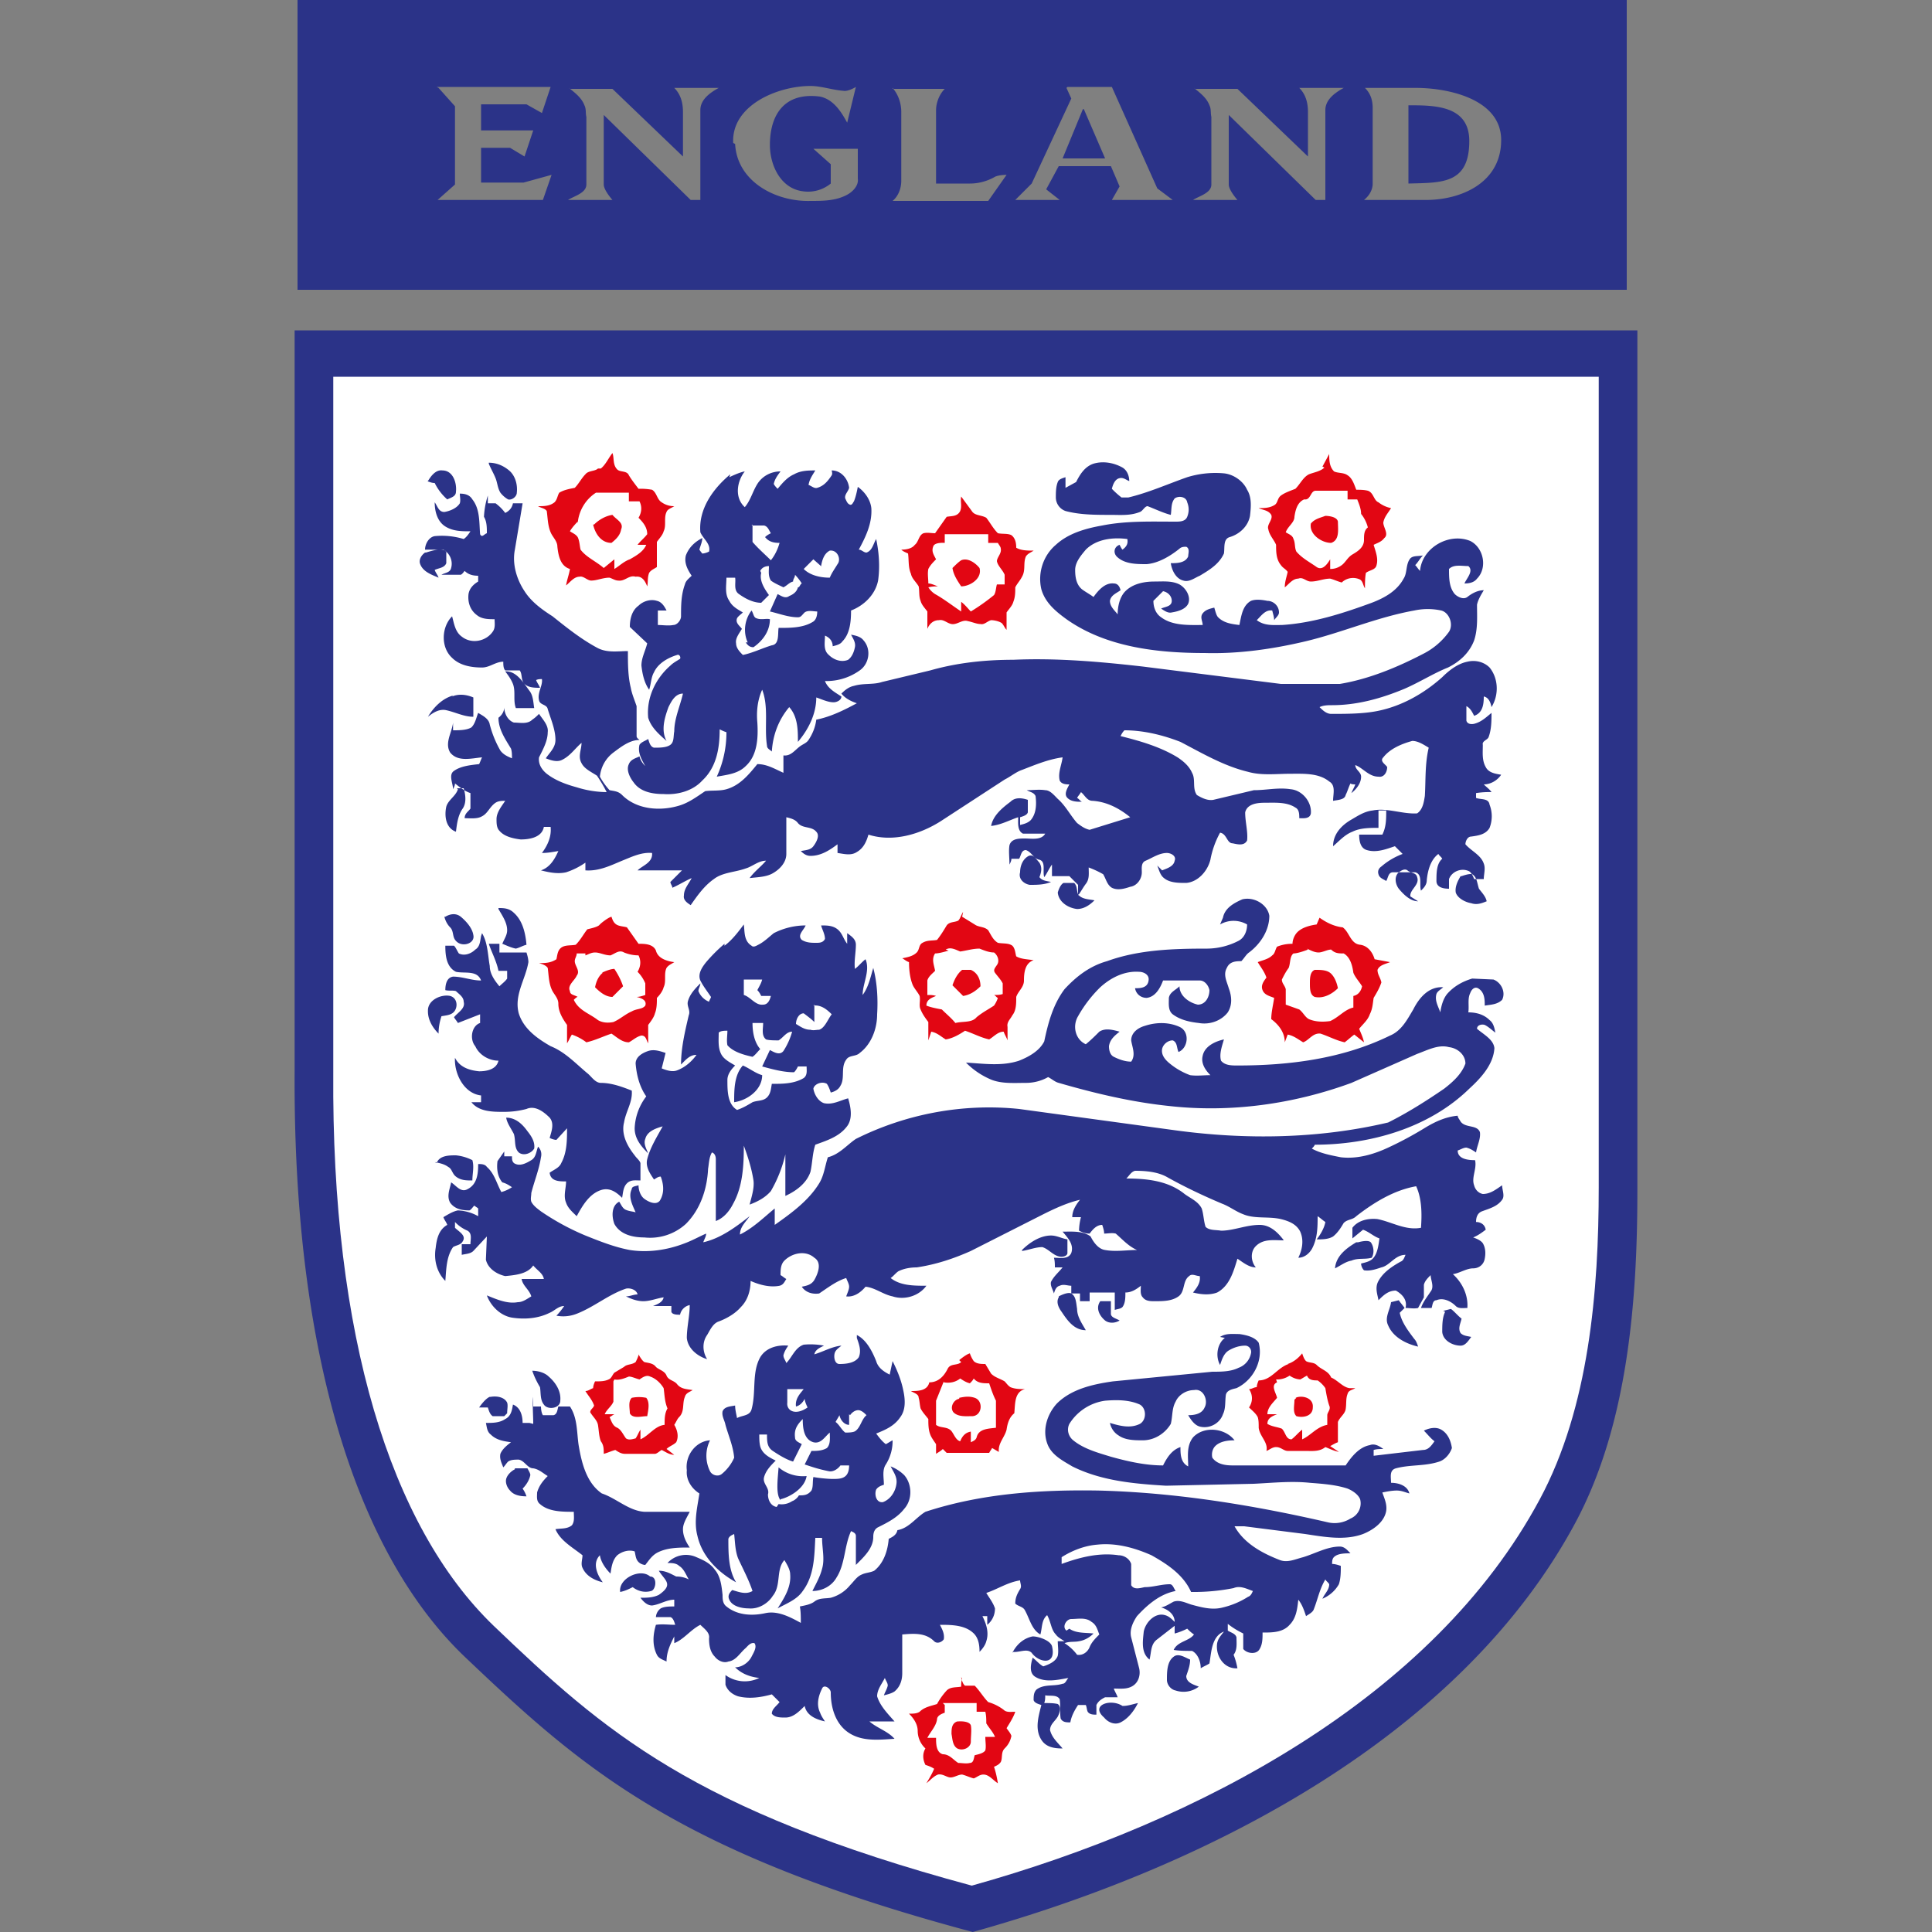 <?xml version="1.0" encoding="UTF-8"?> <svg xmlns="http://www.w3.org/2000/svg" xmlns:v="https://vecta.io/nano" viewBox="0 0 20 20" fill-rule="evenodd"><rect x="0" y="0" width="20" height="20" fill="#808080" stroke="none"/><path d="M11.22 1.13l.22.51H11l.21-.51h0zm3.36-.04c.27 0 .63 0 .63.37 0 .45-.29.43-.63.44v-.81h0zm-.45-.18c.06.06.08.13.08.21v.78c0 .07-.04.13-.09.17h.64c.37 0 .78-.18.78-.62 0-.43-.56-.54-.88-.54h-.53zm-3.09 0l.05.11-.41.88-.17.17h.46l-.14-.11.13-.24h.54l.09.21-.08.14h.63l-.16-.12L11.51.9h-.46zm-1.8 0c.06.07.09.16.09.25v.71c0 .08-.03.16-.09.21h.99l.19-.27s-.08 0-.12.02a.52.52 0 0 1-.27.07h-.34v-.76c0-.07.03-.16.09-.22h-.54zm-1.63.58c.02.39.42.6.78.59.13 0 .27 0 .39-.07.05-.03.11-.09.1-.16v-.31h-.46l.18.16v.2a.37.37 0 0 1-.29.08c-.23-.03-.34-.27-.34-.48 0-.3.14-.55.52-.5.14.03.22.16.28.27L8.86.9s-.08.05-.13.04C8.61.93 8.5.89 8.39.89c-.34 0-.82.2-.8.59h0zM5.89.91c.06.05.13.1.16.18.02.04.01.08.02.12v.7c0 .09-.13.12-.19.16h.46s-.09-.1-.09-.16v-.72l.9.88h.1v-.93c0-.11.1-.18.19-.23h-.46c.07.07.09.16.09.25v.46l-.73-.7H5.9zm6.47 0c.06.05.13.1.16.18.02.04.01.08.02.12v.7c0 .09-.13.12-.19.16h.46s-.09-.1-.09-.16v-.72l.9.88h.1v-.93c0-.11.1-.18.19-.23h-.46c.07.07.09.16.09.25v.46l-.73-.7h-.44zm-7.82 0l.17.19v.81l-.18.16h1.09l.09-.26-.29.08h-.44v-.36h.3l.15.09.09-.27h-.54v-.27h.47l.16.09L5.7.9H4.52zM3.08 0v3h13.76V0H3.08zm-.03 3.42v7.65c-.02 2.88.62 4.99 1.76 6.08C6.02 18.3 7 19.18 10.07 20c2.51-.7 5.07-2.06 6.24-4.24.54-1.01.64-2.29.64-3.43V3.42H3.05z" fill="#2b3388"></path><path d="M3.45,3.9v7.2c-.02,2.72.59,4.7,1.66,5.73,1.14,1.09,2.06,1.91,4.95,2.69,2.36-.66,4.78-1.95,5.88-4,.51-.95.61-2.16.61-3.23V3.9H3.45Z" fill="#fff"></path><path d="M8.87 13.82c.1.05.16.17.2.27.02.07.08.11.14.14l.03-.14c.05.1.09.2.11.3.02.09.03.2-.03.28-.06.09-.15.13-.25.17.03.04.06.08.1.11.02-.01.05-.03.07-.04a.45.45 0 0 1-.07.25c-.04.06-.02.14-.02.21-.03.01-.06.02-.08.05-.02.05 0 .14.07.13.08-.03.13-.11.14-.19.01-.07-.03-.12-.06-.18a.42.42 0 0 1 .14.09c.08.09.09.25 0 .35-.07.09-.17.14-.27.19-.04.02-.05.06-.05.1 0 .12-.1.21-.18.29v-.3c0-.03-.03-.04-.05-.05-.07.15-.06.34-.15.48-.05.09-.15.14-.25.14.04-.08.08-.15.1-.23.03-.1 0-.21 0-.32h-.07c-.01.19-.01.39-.13.55-.06.09-.17.13-.26.18.07-.11.14-.22.13-.35 0-.05-.03-.1-.06-.15-.09.1-.03.26-.12.37-.05.08-.15.14-.25.13-.07 0-.17-.02-.2-.09-.02-.04 0-.07.03-.1.07.02.14.05.21.01-.04-.12-.1-.23-.15-.34-.03-.08-.03-.16-.04-.25-.02.01-.05.02-.06.05 0 .15 0 .32.08.45-.18-.1-.35-.26-.4-.48-.04-.15 0-.3.02-.44-.08-.05-.14-.14-.13-.24-.02-.15.09-.3.24-.31a.36.36 0 0 0 0 .32c.02.04.08.06.12.03.05-.04.1-.1.13-.17-.01-.12-.06-.23-.09-.34-.01-.05-.04-.09-.03-.14.02-.05.08-.05.13-.06 0 .04.01.08.02.13.05-.03.13-.02.15-.09.05-.18 0-.38.09-.54.06-.1.18-.13.29-.12-.02.03-.04.06-.05.1 0 .03.02.05.03.08.06-.06.09-.16.18-.19a.74.74 0 0 1 .21.01c-.04.02-.09.04-.1.09.1-.03.18-.08.28-.09-.02.02-.06.04-.07.08s0 .11.05.11c.07 0 .16-.01.2-.07.03-.07 0-.14-.02-.2h0zm-.08.82v.11c-.05 0-.09-.05-.1-.1-.01.02-.03.05-.04.07.04.03.06.08.1.11.03 0 .09 0 .11-.02.05-.04.06-.12.11-.16-.02-.02-.04-.04-.07-.05-.04-.01-.08.02-.1.05h0zm-.43-.07s-.03-.06-.03-.09c-.02.04-.05.07-.09.08-.01-.08.04-.13.08-.18h-.17v.14c-.01.08.08.14.21.05h0zm-.3 1c.06.01.11-.01.14-.03.03-.01.06-.04.07-.06.05 0 .09 0 .13-.05.02-.04.01-.09.02-.14.05.01.15.02.2.02.08 0 .17 0 .17-.14H8.7c-.02.03-.07.07-.12.06-.1-.02-.16-.04-.25-.07l.07-.14c.05 0 .11 0 .16-.03.04-.04.03-.11.03-.16-.05.04-.09.12-.17.1-.1-.03-.11-.15-.11-.24-.06.06-.09.11-.08.19 0 .04.04.05.07.07l-.09.18c-.07-.02-.15-.07-.21-.11s-.06-.1-.06-.17h-.08c0 .05 0 .11.02.15.03.06.09.09.15.12-.05.05-.1.1-.12.17s.06.11.04.18c0 .06.03.12.09.13h0zm.02-.04c-.05-.06-.03-.21-.02-.34a.39.39 0 0 0 .29.09c-.02.13-.18.22-.27.24h0zm4.55-1.69c.06-.04.13-.03.2-.03.07.01.16.03.2.09.05.19-.06.39-.23.47-.04.01-.1.02-.11.07-.01.07 0 .14-.03.2-.03.09-.13.15-.23.13-.06-.01-.1-.07-.13-.12.06 0 .14-.01.17-.08.04-.07-.01-.2-.11-.18-.08 0-.16.05-.19.12-.04.07-.03.15-.05.23-.06.1-.17.17-.29.17-.08 0-.18 0-.25-.05-.05-.03-.08-.08-.09-.13.1.03.21.06.31.01.07-.04.07-.16 0-.2-.11-.05-.24-.05-.36-.04a.52.52 0 0 0-.37.24c-.03.06-.01.13.04.17.11.09.26.13.39.17.18.05.36.09.54.09.04-.08.09-.16.18-.19 0 .07 0 .16.08.2 0-.1-.02-.21.05-.3.11-.12.33-.1.43.03-.07 0-.15.01-.2.06-.03.03-.04.08-.03.12.05.07.14.08.21.08h1.17c.06-.09.14-.19.25-.21.05-.02.1.01.14.04-.03 0-.07 0-.1.01v.06l.51-.06c.06 0 .09-.05.12-.09-.04-.03-.07-.07-.11-.11.06-.03.13-.04.18-.01.07.04.1.12.11.19-.02.06-.07.12-.13.14-.15.05-.3.03-.45.07-.07.02-.05.09-.05.15.08 0 .17.03.19.11-.04-.01-.08-.03-.13-.03s-.1.01-.15.02c.02.06.05.12.04.19-.02.12-.14.2-.24.24-.19.07-.4.03-.6 0l-.63-.08h-.1c.1.18.29.28.47.35.08.03.16-.01.24-.03.13-.04.25-.11.38-.11.05 0 .08.04.11.07-.05 0-.12 0-.16.03-.03.02-.03.05-.03.08.03 0 .06.01.09.02 0 .06 0 .13-.02.19-.04.07-.1.12-.17.15.02-.05.07-.09.07-.15-.01-.02-.03-.03-.04-.05-.06.1-.08.21-.12.31-.01.03-.05.05-.08.07-.02-.06-.04-.12-.08-.17-.01.09-.02.19-.09.26-.07.08-.18.08-.28.08 0 .06 0 .12-.03.17-.03.06-.13.05-.17 0v-.16c-.06-.03-.11-.06-.16-.1v.07c.03.02.08.03.09.07 0 .06.01.13-.03.18.02.05.03.09.04.14-.14.01-.23-.13-.21-.26.01-.05.04-.08.07-.12-.13.05-.13.22-.15.33-.03.02-.06.03-.09.05 0-.07-.03-.15-.09-.18-.06 0-.13 0-.19-.01.04-.09.16-.09.21-.16-.03-.02-.05-.04-.07-.06-.04.02-.09.04-.13.05v-.08l-.18.14c-.07.05-.06.13-.08.21-.09-.07-.07-.19-.06-.29.02-.1.12-.2.22-.17.04.01.07.04.1.07 0-.08-.07-.13-.14-.15.05-.01.09-.04.13-.06.06-.02.12.01.18.03.11.03.22.06.33.03a.85.85 0 0 0 .26-.11c.03-.01.04-.04.05-.06-.06-.02-.13-.06-.2-.03a2.12 2.12 0 0 1-.44.04c-.08-.18-.25-.29-.41-.38-.18-.08-.37-.13-.56-.11-.13.01-.26.06-.37.13v.07c.19-.07.39-.12.59-.09.05 0 .11.03.13.09v.22c.03.05.09.03.14.02.09 0 .17-.03.26-.03.03 0 .04.04.06.07-.16.03-.29.14-.4.26-.04.06-.08.14-.06.22l.08.31c.02.07 0 .15-.06.19s-.13.03-.2.03c.01.03.03.06.04.09h-.13c-.04.02-.07.04-.09.08v.1c-.03 0-.07 0-.09-.03-.01-.02-.01-.05-.02-.07h-.08c-.04.06-.07.12-.08.18-.04 0-.08 0-.1-.04-.01-.06 0-.13-.01-.2-.03-.05-.1-.03-.15-.04 0 .03 0 .05-.01.08.05 0 .1 0 .14.01.04.03.02.09 0 .13-.03.05-.08.08-.08.14.02.08.08.13.13.19-.08 0-.17-.01-.22-.09-.07-.11-.03-.24 0-.36-.03-.01-.07-.02-.08-.05 0-.04 0-.08.03-.11.08-.06.18-.03.27-.06.03 0 .04-.04.06-.06-.11.02-.24.05-.34-.01-.07-.04-.05-.13-.03-.2.04.03.07.07.11.09.06-.02.13-.05.15-.11.01-.05 0-.1 0-.15h.07c-.03-.02-.07-.04-.09-.07-.05-.05-.05-.13-.09-.2-.06.05-.05.13-.07.2-.09-.05-.11-.16-.16-.25-.02-.04-.07-.04-.1-.07 0-.06.02-.1.05-.15.02-.03 0-.06 0-.09-.13.02-.23.09-.35.13.03.05.07.1.09.16 0 .07-.03.13-.08.17v-.09h-.05c.04.08.07.17.04.26-.01.04-.04.08-.07.11 0-.07-.01-.15-.07-.2-.09-.08-.23-.08-.34-.08.02.04.05.09.04.15-.02.03-.07.05-.1.02-.09-.09-.21-.08-.33-.07v.4c0 .07-.02.14-.08.19-.03.02-.07.03-.11.04.01-.03.03-.06.04-.1 0-.03-.02-.05-.03-.08-.03.06-.08.12-.08.19.03.1.11.18.18.26H9c.08.07.19.1.26.18-.16.01-.33.03-.47-.06s-.19-.26-.19-.42c0-.04-.07-.09-.09-.04-.04.08-.06.17-.02.25.01.03.03.06.05.09-.09-.02-.19-.06-.21-.16-.06.06-.12.12-.2.12-.05 0-.11 0-.14-.04 0-.05.05-.08.08-.12l-.08-.08c-.11.03-.23.05-.35.02-.06-.02-.11-.06-.13-.12v-.1a.34.34 0 0 0 .35.03c-.09-.01-.18-.04-.25-.11.07 0 .14-.05.17-.11.02-.04.06-.1.03-.14-.04-.01-.07.03-.09.05-.06.05-.1.13-.18.14-.05.02-.11-.01-.14-.05-.05-.05-.06-.12-.06-.19.01-.06-.05-.1-.09-.14-.1.05-.17.15-.27.19v-.07c-.04.08-.08.16-.08.26-.04-.02-.08-.03-.1-.07-.05-.1-.04-.21-.01-.31.07-.01.13 0 .2 0-.01-.03-.02-.07-.05-.08h-.15a.12.12 0 0 1 .05-.09c.04-.02.09-.02.14-.02v-.07c-.08 0-.15.05-.23.06-.05 0-.09-.04-.12-.08.06 0 .13 0 .19-.03.16-.11.06-.15 0-.25.07 0 .12.03.18.06.05 0 .09.01.13.03-.03-.05-.05-.11-.1-.14-.03-.03-.08-.03-.12-.03a.26.26 0 0 1 .3-.06c.07.03.14.06.19.13.06.07.07.17.08.26 0 .04 0 .09.04.12.11.09.26.1.4.07.13-.03.26.04.37.1 0-.06 0-.12-.01-.17.05-.01.11-.02.15-.05.05-.04.11-.03.17-.04a.39.39 0 0 0 .2-.13c.04-.04.07-.09.12-.11.04-.02.09-.02.13-.04.1-.08.14-.21.15-.33.04-.02.08-.04.09-.09.12-.02.19-.13.29-.19.58-.19 1.19-.23 1.79-.22.8.02 1.6.15 2.38.33a.31.31 0 0 0 .23-.04.17.17 0 0 0 .1-.2c-.02-.05-.08-.09-.13-.11-.12-.04-.26-.05-.39-.06-.19-.02-.38 0-.58.01l-.91.02c-.33-.02-.67-.05-.97-.2-.1-.06-.22-.12-.26-.24-.05-.14 0-.3.1-.41.15-.15.37-.2.58-.23l1.03-.1c.09 0 .19 0 .27-.04a.2.2 0 0 0 .13-.15c.01-.04-.02-.08-.06-.08-.06 0-.12.02-.17.05s-.07.09-.09.15c-.05-.09-.03-.22.05-.28h0zm-2.15 3.27c.04-.08.11-.15.21-.17.06 0 .18.04.2.1.05.21-.14.17-.21.07-.05-.05-.13 0-.2-.01h0zm1.14.55c.06 0 .11-.02.16-.03-.04.08-.1.16-.18.2-.06.03-.13 0-.17-.05-.15-.13.07-.2.19-.12h0zm.53-.51c.05-.04.12.01.17.03 0 .06-.02.11-.04.17 0 .07.08.09.13.11a.26.26 0 0 1-.24.04c-.05-.01-.09-.06-.09-.11 0-.08 0-.19.07-.24h0zm-1.08-.29c.07.05.17.04.25.05-.04.04-.09.07-.15.08-.05.01-.1 0-.15.02a.49.49 0 0 1 .13.12c.06.01.11-.03.13-.08s.06-.09.1-.13c-.02-.05-.03-.1-.08-.13-.06-.05-.14-.03-.21-.03-.05 0-.1.08-.05.12h0zm-5.55-2.12c0-.1-.01-.19 0-.28v.1h.08s0 .06.02.09h.11c.04-.01.04-.06.05-.09h.12c.08.12.07.27.09.4.03.18.08.39.24.5.15.05.28.18.44.19h.47c-.03.06-.07.12-.07.18 0 .07.03.13.07.19-.11 0-.23 0-.33.05-.06.03-.09.08-.13.13-.02 0-.05-.01-.07-.03-.03-.03-.03-.07-.04-.11-.06-.02-.13 0-.18.04-.05.05-.06.12-.07.19-.05-.05-.1-.12-.11-.19-.08.08-.03.2.03.28-.08-.02-.17-.06-.21-.15-.02-.04 0-.09 0-.13-.1-.08-.23-.15-.28-.27.06-.01.12 0 .17-.04.03-.04.02-.09.02-.14-.12 0-.26 0-.35-.08-.04-.03-.03-.08-.03-.12.02-.07.06-.12.11-.17-.05-.03-.09-.07-.15-.08-.06 0-.09-.08-.15-.09-.04 0-.08 0-.11.02-.02.02-.03.04-.05.06-.02-.05-.04-.09-.03-.14.02-.05.07-.09.11-.12-.07-.01-.15-.02-.21-.08-.04-.03-.04-.08-.05-.12.07 0 .14 0 .2-.04.06-.03.07-.09.08-.15.08.03.1.12.1.19h.07zm-.01-.55c.06 0 .13.02.17.06.07.06.13.15.12.25 0 .08-.13.1-.17.04-.04-.05-.03-.12-.04-.18-.03-.05-.06-.11-.08-.17h0zm-.43.27c.06-.01.14 0 .17.06.01.03 0 .07 0 .11l-.03.03H5.1c-.03-.02-.04-.06-.05-.09h-.09s.06-.09.11-.11h0zm.25.74h.13c.01.02.03.05.03.07-.01.05-.04.1-.08.14a.3.3 0 0 1 .04.08c-.06 0-.13-.01-.17-.06-.03-.03-.05-.08-.04-.12s.05-.08.09-.1h0zm1.09 1.28c-.02-.14.21-.25.31-.16.08 0 .06.14.01.15-.07.02-.14 0-.19-.04-.04.02-.08.04-.13.05h0zM4.99 9.66c.06.1.06.23.08.34 0 .08.05.15.1.21.03-.03.06-.05.08-.08v-.08h-.09c-.02-.1-.07-.19-.1-.28h.11v.09h.28c.01.03.02.07.02.1-.03.18-.15.34-.1.53.05.16.19.26.33.34.15.06.26.18.38.28.04.03.08.1.14.1.11 0 .22.04.32.08.01.12-.06.21-.08.33-.03.12.03.24.11.34.02.03.05.05.06.08v.18c-.05 0-.1-.01-.14.03s-.04.1-.05.15c-.06-.06-.13-.11-.22-.08-.12.04-.19.16-.25.27-.04-.04-.09-.08-.11-.14-.03-.07 0-.15 0-.22-.07 0-.16 0-.17-.09.04-.03.1-.05.12-.1.06-.11.06-.24.06-.36l-.11.12c-.02 0-.05-.01-.07-.02.02-.07.05-.15 0-.21-.06-.06-.15-.13-.24-.09a.91.91 0 0 1-.23.03c-.12 0-.26 0-.34-.1h.1v-.07c-.18-.02-.28-.23-.27-.39.05.1.15.13.25.14.08 0 .18-.02.2-.11-.1 0-.2-.06-.24-.15-.06-.07-.04-.21.05-.24v-.09l-.23.09c-.01-.02-.03-.04-.04-.06.04-.05.12-.09.1-.16 0-.05-.05-.08-.08-.11-.03-.01-.07 0-.11-.01 0-.05.01-.13.08-.14.1 0 .19.04.29.04-.04-.11-.17-.07-.26-.09-.1-.05-.11-.17-.11-.27h.09c.02.02.03.05.05.08.06.03.13 0 .17-.04.05-.03.05-.09.06-.14h0zm-.47 2.38c.03-.08.13-.08.2-.08a.48.48 0 0 1 .17.05c.02.07 0 .14 0 .21-.06 0-.12 0-.17-.04-.04-.03-.04-.08-.08-.1-.04-.03-.09-.04-.14-.05h0zm.72-.47c.1 0 .17.07.22.14.04.05.08.11.07.18-.03.05-.11.08-.16.04-.05-.05-.03-.12-.05-.19-.03-.06-.07-.11-.08-.17h0zm-.81-1.11c0-.11.14-.17.23-.15.07.02.08.1.05.15s-.09.05-.14.06c-.02.06-.03.12-.03.18-.06-.06-.11-.14-.11-.23h0zm.18-.97c.05-.03.11-.04.16 0 .06.05.12.12.13.19.02.09-.12.13-.18.06-.04-.04-.02-.1-.06-.14-.03-.03-.05-.07-.06-.11h0zm.55-.09c.05 0 .11 0 .16.05.09.08.12.21.13.33-.04.01-.07.03-.11.04-.05-.01-.09-.03-.14-.05.02-.05.05-.09.05-.14 0-.08-.05-.15-.09-.22h0zm2.34.39c.08-.06.14-.14.2-.22.01.08 0 .17.08.22.02.02.05 0 .07-.01.06-.03.11-.08.16-.12a.73.73 0 0 1 .33-.08c-.02.05-.09.1-.04.15.05.03.1.03.15.03.03 0 .07 0 .09-.04 0-.05-.03-.1-.04-.14.06 0 .12 0 .17.04s.06.1.1.15v-.11c.04.03.09.06.09.12 0 .08-.02.17-.01.25.04-.03.07-.07.11-.1.05.12-.03.25-.03.37.06-.08.08-.18.11-.28.04.15.05.32.04.48 0 .15-.06.31-.18.4-.04.04-.11.02-.14.07-.06.08-.01.19-.06.27-.02.04-.06.06-.1.07-.01-.03-.02-.06-.04-.09-.05-.03-.13 0-.14.05.01.06.05.13.11.15.09.02.17-.03.25-.05.03.1.05.22-.02.3-.08.1-.21.14-.32.18-.03.09-.03.19-.05.28-.04.12-.15.2-.26.25v-.43a1.37 1.37 0 0 1-.15.38c-.06.07-.14.11-.22.14.02-.08.05-.17.04-.25-.02-.13-.06-.25-.1-.36 0 .2-.01.42-.11.6-.04.08-.1.15-.18.18V12c0-.03-.01-.06-.04-.07-.03.05-.03.11-.04.17-.01.21-.08.42-.23.57a.55.55 0 0 1-.43.14c-.12 0-.25-.03-.31-.14-.03-.08-.03-.19.05-.23.02.03.03.06.06.08.04.02.08.02.11.03-.03-.07-.08-.16-.04-.24 0-.03.04-.03.07-.04 0 .05.02.11.06.14s.12.07.16.02c.05-.08.04-.17.01-.25-.03 0-.05.02-.07.03-.04-.06-.09-.13-.07-.21.03-.12.1-.23.16-.34-.07.02-.16.05-.18.13-.02.05.01.1.03.15-.07-.07-.14-.15-.14-.26a.58.58 0 0 1 .12-.33c-.07-.1-.1-.22-.11-.34 0-.07.07-.11.13-.13s.12 0 .18.02l-.04.16c.05.02.11.04.16.02.08-.03.15-.09.2-.16-.07 0-.11.05-.16.1 0-.17.04-.34.08-.51.02-.05-.02-.09-.01-.14.02-.08.08-.14.13-.19 0 .03-.02.05-.02.08.02.05.06.09.11.11 0-.01.02-.04.02-.05-.04-.06-.08-.11-.11-.17-.03-.07.02-.14.06-.19.06-.07.12-.13.19-.19h0zm.93.61v.18c-.03-.03-.07-.06-.11-.09-.05 0-.08.06-.08.11.05.03.09.06.15.06.03.01.06 0 .09 0 .06-.02.09-.11.13-.16-.05-.05-.11-.1-.19-.09h0zm-.73-.27v.17c.07.02.12.11.2.1.05 0 .07-.05.08-.09h-.1c-.01-.02-.02-.04-.04-.06.02-.04.04-.07.05-.11H7.7h0zm-.1 1.28c0-.13 0-.28.09-.38.07.03.13.08.2.1 0 .15-.15.26-.29.28h0zm.19-.82c0 .1.02.2.08.27-.03.03-.05.06-.08.08-.09-.02-.2-.05-.26-.12-.01-.05 0-.1 0-.15-.03 0-.07 0-.09.02 0 .08-.01.16.03.23.03.05.09.08.14.11-.04.04-.08.09-.08.15 0 .11 0 .25.1.31.06-.02.11-.05.16-.08.05-.02.11-.01.15-.05s.04-.09.05-.14c.11 0 .23 0 .33-.06.04-.03.03-.08.03-.12h-.09c-.01.02-.02.04-.04.06-.11 0-.22-.03-.33-.06l.08-.17c.04.02.1.06.14.01a.72.72 0 0 0 .09-.2c-.06 0-.09.06-.14.09-.04 0-.1 0-.13-.01-.05-.04-.03-.11-.03-.17h-.1 0zm4.87-1.09c.02-.1.11-.15.2-.19.12-.03.26.05.28.17 0 .15-.09.29-.21.38-.03.02-.05.06-.08.09-.05 0-.12 0-.15.07-.04.07 0 .14.02.21.03.08.04.17-.01.25-.07.09-.19.13-.3.11-.09-.01-.19-.03-.27-.09-.05-.04-.04-.11-.04-.17.01-.06.07-.08.11-.12 0 .1.1.17.19.19.08 0 .12-.08.12-.15-.01-.05-.05-.1-.1-.1h-.38c-.03.08-.08.17-.17.18-.06 0-.11-.04-.12-.1.05 0 .13 0 .14-.08.01-.06-.05-.09-.1-.09-.15-.01-.29.06-.4.16a1.33 1.33 0 0 0-.23.3c-.06.1-.03.24.08.29.05-.04.1-.09.14-.13.06-.04.14-.02.21 0-.05.04-.1.08-.11.15 0 .04.01.09.05.11.06.03.12.05.18.05.05-.07.01-.15 0-.22 0-.08.07-.13.14-.15.12-.04.25-.04.36.01s.09.22-.01.26c-.02-.04-.01-.1-.06-.12-.05 0-.1.04-.11.09-.01.06.03.11.08.15a.72.72 0 0 0 .21.12c.07.01.14 0 .21 0-.05-.05-.1-.12-.08-.2.02-.1.13-.15.22-.17-.02.07-.05.15-.03.22.04.05.11.05.17.05.54 0 1.09-.07 1.58-.31.12-.05.18-.17.24-.27.06-.12.16-.24.31-.23-.02.02-.06.04-.07.07-.02.07.02.13.04.19.01-.07.03-.14.07-.19.07-.08.16-.13.26-.16l.22.01c.08.03.13.13.09.21-.05.05-.12.05-.18.06 0-.06 0-.14-.07-.18-.04-.02-.07.02-.08.05-.03.06-.01.13-.02.2.08 0 .16.02.22.08.04.03.05.08.06.13-.04-.03-.07-.06-.11-.08-.03-.01-.08 0-.08.04.07.06.17.11.18.2-.01.17-.14.31-.26.42-.42.41-1.03.58-1.6.58 0 .01-.02.03-.03.04.09.05.2.07.3.09.17.02.34-.03.49-.1.13-.06.26-.13.39-.21.1-.06.21-.11.33-.12 0 .02.02.04.03.06.05.07.17.03.2.11.01.07-.03.14-.04.21-.03-.02-.06-.04-.1-.05-.03 0-.06.02-.09.03 0 .09.11.1.18.1.02.09-.04.18-.01.26.01.04.04.08.09.09.08 0 .14-.05.2-.09 0 .05.03.11 0 .15-.05.07-.13.09-.21.12-.05.02-.06.07-.06.11.04 0 .09.02.1.08-.04.03-.08.06-.13.08.03.01.08.03.1.06.03.05.03.11.02.16-.01.06-.06.1-.12.1-.07 0-.14.05-.21.06.1.09.16.22.15.35-.04 0-.09.01-.12-.02-.05-.05-.13-.09-.2-.06-.04 0-.04.05-.05.08h-.11c.02-.06.06-.11.1-.17.04-.05 0-.12 0-.17-.03.03-.06.06-.07.1v.13l-.06.11c-.04.01-.09 0-.13 0 .02-.08-.03-.14-.1-.18-.08 0-.13.05-.18.1-.01-.06-.04-.13 0-.2.05-.09.14-.15.23-.2.03-.01.04-.05.05-.07-.11 0-.16.11-.25.13-.06.02-.12.04-.18.03-.02-.02-.03-.05-.03-.07.04-.01.09-.02.12-.05.05-.05.06-.14.07-.21-.06-.02-.11-.07-.17-.09l-.11.09v-.11c.06-.08.17-.1.26-.09.15.03.29.12.45.09.01-.14.01-.3-.05-.43-.23.04-.44.17-.62.31-.04.04-.09.03-.13.07-.03.05-.06.1-.11.14-.05.03-.11.03-.17.03.04-.05.08-.12.09-.18-.03-.02-.05-.04-.08-.06 0 .11 0 .23-.06.34-.03.05-.08.09-.14.09.04-.08.06-.18.02-.27-.04-.08-.12-.11-.2-.13-.13-.03-.27 0-.39-.05-.08-.03-.14-.08-.22-.11-.19-.08-.38-.17-.56-.27-.1-.06-.23-.07-.34-.07-.04.01-.06.05-.09.08.2 0 .42.02.59.15.06.05.15.08.19.16.02.06.02.13.04.19.04.04.11.03.16.04.13 0 .26-.06.4-.06.11 0 .19.08.25.16-.1 0-.21-.02-.29.06-.06.06-.05.16 0 .22-.07 0-.13-.05-.19-.09-.04.13-.08.28-.21.35-.08.03-.17.02-.25 0 .04-.05.08-.1.07-.17-.04 0-.08-.03-.11 0-.07.05-.04.16-.11.21s-.16.05-.25.05c-.04 0-.09 0-.12-.04-.03-.03-.02-.08-.02-.12-.05.04-.1.07-.16.07 0 .05 0 .11-.03.15-.02.02-.05.02-.08.03v-.18h-.26v.09h-.1v-.08h-.09v-.08c-.04 0-.08-.02-.12 0-.04.01-.05.05-.06.08-.01-.04-.04-.08-.03-.12.03-.06.08-.1.12-.15h-.08c0-.03 0-.07-.01-.1.06 0 .15.02.18-.05.03-.09-.04-.16-.09-.22.1 0 .21-.01.29.05.03.06.08.13.15.14.11.02.22 0 .33 0-.09-.04-.15-.11-.22-.17-.04-.01-.08 0-.12 0 0-.03-.01-.06-.02-.09-.06 0-.1.05-.13.09-.04 0-.07-.01-.11-.03a.59.59 0 0 1 .02-.14h-.09c0-.07.04-.13.08-.18-.13.03-.26.09-.38.15l-.75.38c-.18.08-.36.14-.56.17-.06 0-.13.01-.19.04-.03.02-.05.05-.08.07.1.08.24.08.37.08-.08.11-.23.15-.35.11-.1-.02-.18-.09-.28-.1-.05.06-.12.11-.2.1.01-.03.03-.07.03-.1s-.02-.06-.03-.09c-.1.03-.19.1-.28.16-.07.01-.14-.01-.18-.07.05-.01.1-.02.13-.07.04-.07.08-.18 0-.23-.09-.08-.23-.05-.31.03-.04.04-.04.1-.04.15.02.01.04.03.06.04-.02.03-.03.06-.07.07-.1.02-.21-.01-.3-.05 0 .1-.03.2-.1.27-.06.07-.15.12-.23.15-.06.02-.09.09-.12.14-.05.07-.05.17 0 .25-.1-.03-.2-.11-.21-.22 0-.11.03-.23.03-.34-.05.01-.09.05-.1.1-.03 0-.08 0-.09-.03v-.06h-.19c.05-.02.1-.04.11-.09-.07.01-.14.04-.21.04-.06 0-.12-.02-.18-.05.04 0 .08-.02.12-.02-.01-.05-.08-.07-.12-.06-.18.06-.33.19-.51.26a.38.38 0 0 1-.21.02.7.7 0 0 0 .08-.1c-.06 0-.1.05-.15.07-.12.06-.26.07-.39.05-.12-.02-.22-.12-.26-.23.1.04.21.09.32.07.05 0 .09-.03.14-.06-.02-.07-.09-.11-.1-.18h.23c-.01-.06-.07-.09-.11-.14-.06.09-.19.1-.29.11-.09-.02-.18-.08-.2-.17l.01-.24-.14.15c-.03.03-.08.03-.12.04v-.11h.09c0-.05.02-.11-.03-.14a.38.38 0 0 1-.13-.09v.06c.04.04.12.08.08.14-.02.04-.07.04-.1.06-.07.1-.07.23-.08.35-.09-.09-.12-.22-.1-.34.01-.09.03-.19.12-.24-.01-.03-.03-.05-.04-.08.05-.03.1-.06.15-.07a.47.47 0 0 1 .21.06v-.08c-.01-.01-.03-.02-.04-.03-.02.02-.03.04-.05.05-.07 0-.15-.01-.2-.08-.04-.07 0-.15.01-.21.05.03.1.11.17.07.1-.05.11-.16.11-.26.03 0 .07 0 .09.03.08.07.1.17.15.26a.37.37 0 0 0 .11-.05c-.03-.02-.06-.04-.1-.05-.05-.06-.06-.14-.05-.22l.07-.1v.05h.08c0 .03 0 .05.02.07.06.04.13 0 .18-.03s.05-.09.07-.14c.03.03.04.07.03.11-.02.13-.07.25-.1.37 0 .03-.01.06 0 .09.02.04.06.07.1.1a2.55 2.55 0 0 0 .46.25c.15.06.3.12.46.15.19.03.39 0 .57-.07.08-.03.15-.07.22-.1 0 .03-.02.06-.03.09.18-.04.34-.16.48-.27-.04.06-.1.11-.1.19.14-.07.25-.18.36-.27v.17c.17-.12.35-.25.46-.43.05-.08.06-.18.09-.27.12-.03.2-.13.29-.19.52-.26 1.11-.37 1.69-.31l1.61.22c.73.1 1.49.09 2.21-.08.2-.1.39-.22.58-.35.09-.07.18-.15.22-.26 0-.09-.08-.16-.17-.17-.11-.03-.22.03-.33.07l-.68.3c-.6.22-1.25.31-1.88.24-.39-.04-.77-.13-1.15-.24-.04-.01-.07-.04-.11-.06-.07.04-.15.06-.23.06-.12 0-.24.01-.35-.03A.8.8 0 0 1 10 11c.18.01.37.04.55-.02.1-.04.21-.1.26-.2.04-.19.09-.38.21-.54.12-.13.26-.24.44-.29.33-.12.69-.13 1.04-.13a.72.72 0 0 0 .32-.08c.06-.03.09-.1.09-.17a.28.28 0 0 0-.28 0h0zm-2.08 3.44c.08-.08.19-.15.3-.15.06 0 .11.03.17.04v.14c0 .03-.04.04-.06.04-.08 0-.13-.08-.2-.1-.07 0-.14.03-.21.04h0zm.38.48s.09-.05.13-.03c.05.03.05.1.06.16 0 .08.05.15.09.22-.12 0-.19-.1-.25-.19-.03-.04-.06-.1-.03-.15h0zm.43.05h.11v.13c0 .04.06.05.09.07-.05.03-.11.03-.15 0-.06-.05-.1-.13-.05-.2h0zm2.67-.61s.1-.03.13 0c.03.04.04.11.01.16-.07.02-.14 0-.21.03-.06.01-.11.05-.17.08.01-.13.12-.21.22-.27h0zm.34.62l.08-.02c.02.03.04.05.06.08l-.05.05c.02.1.09.19.15.27.02.02.03.05.04.08-.13-.03-.26-.1-.31-.22-.04-.08.02-.16.03-.24h0zm.54.09l.08-.02c.04.03.07.07.11.1-.01.05-.04.1-.01.15.03.03.07.03.11.04-.03.04-.06.09-.11.09-.08 0-.18-.05-.19-.14 0-.07 0-.15.03-.21h0zm-3.8-8.58c.04-.08.09-.16.18-.19.1-.03.21-.01.3.04.05.03.07.09.07.14-.03-.01-.06-.04-.1-.03-.05.01-.07.07-.08.11a.9.9 0 0 0 .1.09h.07c.21-.05.41-.14.61-.21a.99.99 0 0 1 .38-.04c.1.01.2.08.24.17.05.08.04.18.03.27-.02.11-.11.19-.21.22-.07.02-.05.11-.06.17-.05.11-.15.17-.25.23-.05.02-.11.07-.17.05-.08-.02-.12-.11-.13-.18.06 0 .15 0 .18-.07 0-.03.02-.08-.02-.1-.02 0-.05 0-.07.02-.1.08-.22.15-.34.16-.1 0-.22 0-.3-.07-.05-.04-.04-.11.02-.13.01.02.02.04.03.05.04-.03.06-.06.05-.11-.15-.02-.32 0-.43.11-.05.06-.11.13-.11.21 0 .07.01.15.07.2.04.03.08.05.12.08.05-.07.12-.15.21-.14.04 0 .06.03.07.07-.04.03-.1.05-.11.11 0 .06.05.1.08.14 0-.08.02-.18.08-.24.08-.08.2-.1.3-.1.09 0 .18-.01.26.03.07.04.12.13.09.2-.03.06-.11.08-.17.09-.04.01-.08-.02-.11-.04.04-.02.11-.02.11-.08 0-.05-.04-.09-.09-.1l-.1.1c0 .06.02.13.08.17.12.09.29.08.43.08 0-.04-.03-.08 0-.12s.08-.05.12-.06c.01.03.02.08.04.1.06.06.14.07.22.08.02-.09.03-.2.12-.25.05-.02.12-.01.17 0 .06 0 .12.05.12.12 0 .03-.03.05-.05.08 0-.03-.01-.06-.02-.1-.07-.01-.11.05-.16.1.08.06.17.05.26.05.32-.02.63-.12.93-.23.13-.05.26-.12.33-.25.04-.06.02-.15.07-.21.03-.03.08-.02.13-.03-.03.03-.05.07-.08.1.02.02.03.04.05.06.02-.24.3-.4.52-.31.14.07.18.28.07.39-.03.04-.08.05-.13.05.02-.05.1-.13.04-.18-.07 0-.15-.02-.2.03 0 .09 0 .19.06.26.03.03.09.06.13.03.05-.04.11-.07.17-.07-.03.05-.06.1-.07.15 0 .12.01.25-.03.37-.05.13-.15.22-.27.28-.15.06-.29.15-.45.22-.24.1-.49.17-.75.17-.04 0-.09 0-.13.02.03.03.07.07.12.07.16 0 .33 0 .48-.03.25-.05.48-.18.67-.35.07-.07.16-.14.26-.16.08-.02.17 0 .23.06.09.11.1.28.02.41-.01-.05-.03-.1-.08-.11 0 .08-.01.17-.1.2-.02-.04-.04-.08-.08-.1v.15c.01.04.06.04.09.03.07-.02.12-.07.17-.11 0 .08 0 .17-.03.25-.01.03-.07.04-.06.08 0 .08-.01.16.03.23.03.06.1.07.16.08-.04.06-.11.1-.18.1.03.03.06.05.08.08a.86.86 0 0 0-.16.01v.05c.05.02.13 0 .14.07a.33.33 0 0 1 0 .24c-.04.07-.12.08-.19.09-.04 0-.06.05-.06.08.06.07.16.11.19.2.02.05 0 .11 0 .16h-.1s-.02-.06-.05-.08c-.08-.04-.18 0-.21.08v.1c-.05 0-.13-.01-.13-.08 0-.08 0-.18.06-.23-.01-.02-.03-.03-.04-.05-.08.06-.11.17-.12.27 0 .05-.03.08-.06.11-.02-.06.02-.17-.06-.19h-.23c-.05 0-.05.06-.07.09-.03-.02-.07-.03-.08-.07-.01-.03 0-.06.03-.08a.71.71 0 0 1 .22-.13l-.08-.08c-.09.03-.19.07-.29.04-.07-.02-.08-.1-.08-.16h.24c.04-.08.04-.16.04-.25h-.08v.18c-.09 0-.19 0-.27.04-.08.03-.14.1-.2.15 0-.12.08-.21.18-.27.07-.04.14-.09.23-.1.15-.03.31.04.46.03.06-.04.07-.12.08-.18.01-.17 0-.33.04-.5-.05-.03-.11-.07-.17-.07-.11.03-.23.08-.3.17-.04.04.02.07.04.1 0 .05-.03.11-.09.1-.1 0-.16-.09-.24-.12 0 .05.06.07.06.12 0 .07-.05.13-.1.17.01-.03.03-.06.04-.09-.01 0-.04 0-.05-.01-.02.04-.03.08-.05.12-.01.05-.08.05-.13.06 0-.07.03-.16-.04-.2-.11-.09-.27-.08-.4-.08-.15 0-.3.02-.44-.02-.25-.06-.47-.19-.7-.31-.18-.07-.38-.12-.58-.12-.02.02-.03.04-.04.06.2.05.41.11.59.22.06.04.12.09.15.16.04.07 0 .16.05.23.05.03.11.06.17.05l.42-.1c.13 0 .25-.03.38-.01.12.01.22.13.21.25-.01.06-.08.05-.12.05 0-.04 0-.09-.04-.11-.09-.06-.21-.05-.32-.05-.07 0-.18.01-.2.1 0 .1.03.2.02.29-.03.06-.1.04-.15.03-.06 0-.06-.1-.13-.11a.94.94 0 0 0-.1.28c-.03.12-.13.23-.25.24-.08 0-.17 0-.23-.05-.04-.03-.05-.08-.07-.13l.05.05c.05-.02.12-.04.13-.1.02-.05-.04-.08-.08-.08-.08 0-.15.05-.22.08-.05.02-.04.08-.04.12 0 .07-.05.14-.12.15-.06.02-.13.04-.19.01-.05-.03-.06-.09-.09-.14a1.01 1.01 0 0 0-.15-.07c0 .06.01.12-.03.17-.03.04-.05.08-.08.12v-.11l-.09-.09h-.18v-.12c-.03.04-.05.09-.08.13-.02-.06.02-.16-.05-.18-.06-.01-.08-.08-.14-.1-.05 0-.05.06-.07.09h-.08c0 .02-.01.04-.02.06 0-.07-.01-.14 0-.2.02-.07.1-.07.16-.07.07 0 .17.02.21-.05h-.23c-.06-.03-.05-.11-.05-.17-.09.03-.18.08-.28.09.02-.11.12-.19.2-.25.05-.05.12-.04.18-.02v.13c-.01.03-.05.04-.08.05v.08c.04-.01.08-.02.11-.05.06-.07.06-.17.05-.25-.02-.04-.06-.04-.09-.06.06 0 .13-.01.19 0 .05 0 .09.05.13.09.08.07.13.17.2.25.04.03.08.06.13.07l.42-.13c-.11-.09-.24-.16-.39-.17-.06 0-.08-.06-.12-.09-.01.02-.03.04-.04.06.02.01.03.03.05.04-.05 0-.11 0-.15-.04s0-.1.02-.14c-.03 0-.08 0-.1-.04-.02-.08.02-.16.03-.24-.15.02-.29.08-.42.13-.06.02-.12.07-.18.1l-.66.43c-.22.14-.5.22-.75.14-.02.07-.05.14-.12.18-.06.04-.13.02-.2.01v-.09c-.08.06-.17.12-.28.12-.04 0-.07-.02-.1-.05.05-.01.1-.01.13-.05s.07-.11.03-.15c-.05-.06-.14-.03-.19-.09-.03-.04-.08-.05-.12-.06v.38c0 .09-.07.16-.14.2s-.16.04-.24.05c.05-.07.12-.12.17-.18-.08 0-.14.06-.21.08-.11.04-.24.04-.33.11-.1.07-.17.17-.24.27-.03-.02-.08-.05-.07-.1 0-.07.05-.12.08-.18-.07.03-.13.07-.2.1 0-.02-.02-.04-.02-.06l.12-.12H6.6c.05-.05.16-.08.15-.18-.11-.01-.21.04-.31.08-.12.05-.24.11-.38.1v-.08a.75.75 0 0 1-.2.1c-.09.02-.18 0-.26-.02.09-.03.14-.11.18-.2-.06.01-.11.02-.17.02.06-.08.1-.17.09-.27h-.07c-.02.11-.15.13-.24.13-.08-.01-.17-.03-.22-.09-.03-.03-.03-.08-.03-.12 0-.07.05-.13.09-.19-.03 0-.07 0-.1.02-.06.04-.08.11-.14.14-.05.03-.12.02-.18.02 0-.05.04-.07.06-.1v-.16c-.06-.02-.11-.06-.16-.1 0 .02-.01.04-.02.06 0-.06-.05-.15.01-.19.07-.05.17-.06.26-.07.01-.02.02-.05.03-.07-.11.01-.25.05-.33-.05-.06-.1.02-.21.03-.31v.08c.06 0 .14 0 .19-.03.04-.04.05-.1.07-.15.05.03.11.06.12.12a1.09 1.09 0 0 0 .11.27c.03.04.07.06.12.08 0-.03 0-.07-.01-.1-.06-.1-.13-.2-.13-.32.04-.03.06-.07.06-.11 0 .07.04.14.1.16.06 0 .14.02.19-.03.03-.02.05-.04.07-.06.04.06.1.12.09.19 0 .09-.05.18-.09.26-.01.07.03.13.08.17.09.07.2.11.31.14a1.06 1.06 0 0 0 .31.05c-.03-.06-.06-.11-.1-.17-.06-.04-.13-.07-.16-.13-.04-.07 0-.14 0-.21-.07.06-.12.14-.21.18-.05.02-.11 0-.16-.02.04-.06.1-.11.1-.19 0-.11-.05-.22-.08-.32-.01-.05-.08-.04-.09-.09-.02-.08.04-.15.03-.22-.02 0-.04 0-.06.01.01.03.03.05.04.08-.05 0-.12 0-.16-.04s-.02-.1-.05-.14h-.15c-.02-.02-.02-.06-.02-.09-.08 0-.14.06-.22.06-.11 0-.23-.02-.31-.1-.12-.11-.11-.32 0-.43.02.07.03.16.1.21.1.08.25.05.32-.05.03-.04.02-.09.02-.13-.06 0-.13 0-.18-.04-.07-.05-.1-.13-.09-.22.01-.06.05-.1.1-.13v-.06c-.05 0-.1-.01-.14-.05-.01.01-.02.03-.04.04h-.2c.03-.02.09-.02.1-.07.02-.07-.01-.15-.08-.19H4.4c0-.06.04-.13.1-.14a.77.77 0 0 1 .3.03c.03-.02.05-.05.07-.08-.09 0-.18 0-.26-.05S4.5 5.3 4.5 5.2c.03.04.04.1.1.1.06-.01.13-.04.16-.09.01-.03 0-.07 0-.1.05 0 .1.01.13.06.08.1.07.24.08.36.02.04.04 0 .07-.01 0-.06 0-.12-.03-.17a.85.85 0 0 1 .04-.22v.08h.08c.04.03.07.06.1.1.04-.02.07-.05.08-.1h.1l-.08.48c-.03.15.02.31.1.43.07.11.18.19.29.26.15.12.3.24.47.33.1.05.21.03.31.03 0 .13 0 .26.03.38.01.06.04.13.06.19v.31c0 .02.02.03.03.04-.1 0-.19.07-.27.13s-.13.15-.14.25a.71.71 0 0 0 .1.14c.05.01.09.01.13.05.15.15.39.17.59.11.1-.03.18-.09.27-.15.07-.01.15 0 .22-.02.14-.04.23-.15.32-.26.1 0 .18.05.27.09v-.28.1c.08.01.12-.06.18-.1.03-.02.06-.03.08-.06.04-.06.07-.13.08-.21.15-.03.29-.1.42-.17-.06-.02-.12-.05-.16-.1.04-.04.08-.07.13-.08.1-.03.2-.01.29-.04l.5-.12c.28-.08.57-.11.86-.11.45-.02.9.02 1.34.07l1.43.18h.61c.3-.05.59-.17.86-.31a.74.74 0 0 0 .27-.23c.05-.08 0-.2-.08-.22a.66.66 0 0 0-.28 0c-.39.07-.75.23-1.13.32-.34.08-.69.13-1.04.12-.49 0-1.02-.06-1.43-.35-.11-.08-.22-.17-.26-.31-.04-.17.02-.35.15-.46.13-.12.31-.17.48-.2.25-.05.51-.04.76-.04.04 0 .1 0 .12-.05s.02-.1 0-.15c-.01-.06-.09-.07-.13-.04-.04.05-.03.11-.04.17-.08-.02-.16-.06-.24-.09-.03 0-.05.05-.08.06-.1.04-.2.03-.3.03-.16 0-.32 0-.47-.04a.15.15 0 0 1-.1-.14c0-.05 0-.11.02-.16.01-.03.05-.04.08-.05v.11h0zm-3.4 1.66c-.05-.11-.03-.24.04-.33.02.03.02.07.05.08.05.02.1 0 .14.01 0 .12-.07.22-.17.29-.04 0-.06-.02-.08-.05h0zm.14-.72c-.02.08.03.16.08.23l-.08.08c-.08 0-.16-.04-.23-.09-.06-.04-.03-.12-.04-.17h-.09c0 .08-.02.17.03.24.03.06.09.09.14.12-.02.02-.05.04-.06.06-.02.05.03.08.05.11-.03.05-.07.1-.06.15 0 .05.04.09.07.12.1-.02.2-.07.3-.1.08-.01.06-.12.07-.18.12 0 .25 0 .35-.06.04-.02.05-.07.05-.11-.04 0-.11-.02-.14.02-.02.02-.03.04-.06.04-.1 0-.2-.04-.29-.06l.08-.18c.04.02.08.05.12.02.05-.02.08-.05.09-.09.02 0 .02-.03.04-.04a.55.55 0 0 0-.07-.09c0 .03-.02.04-.02.07-.04.01-.06.04-.1.06-.04-.02-.09-.04-.13-.07-.03-.05-.02-.1-.02-.15-.03 0-.07.01-.09.05h0zm.63-.06l-.09-.08-.1.1c.07.07.18.09.27.09.02-.05.05-.09.08-.14.04-.05 0-.15-.08-.14-.06.03-.08.1-.09.16h0zm-.72-.44v.18c.06.07.13.13.19.19.04-.05.07-.11.09-.18-.06 0-.11-.01-.15-.06.02-.02.04-.03.06-.04-.02-.03-.03-.07-.07-.08h-.13 0zm-.24-.49s.1-.05.16-.06c-.08.1-.11.27 0 .37.06-.07.08-.16.13-.24s.14-.13.24-.13c-.03.04-.06.08-.07.13.01.02.03.04.04.05.05-.06.1-.12.17-.15.07-.04.15-.04.22-.04-.03.05-.06.09-.07.15.03.01.06.04.09.03.07-.02.11-.07.15-.13.01-.02 0-.04 0-.05.1 0 .17.09.18.18-.01.04-.05.07-.04.11.01.02.02.05.04.06.03.02.04-.02.05-.03.02-.05.03-.1.04-.15.07.05.13.13.14.22.01.16-.06.3-.13.43.03 0 .05.03.08.03.06-.02.07-.09.1-.14.03.14.04.29.02.43-.03.15-.15.26-.28.31 0 .11-.01.24-.09.32-.02.03-.06.04-.1.05 0-.05-.03-.09-.08-.11 0 .07-.02.15.04.2.05.05.13.08.2.05.04-.03.06-.08.07-.13s-.02-.09-.04-.13c.05.01.1.02.13.06.08.09.06.24-.04.31a.59.59 0 0 1-.36.11c.03.08.11.12.17.16 0 .04-.05.06-.08.06-.06 0-.12-.03-.18-.05 0 .17-.08.33-.19.46 0-.12 0-.26-.09-.36-.11.13-.17.29-.18.46-.02-.02-.05-.03-.05-.06-.03-.19.02-.4-.05-.58-.05.11-.06.23-.05.34.01.16 0 .34-.12.45-.08.08-.19.09-.3.11a1.09 1.09 0 0 0 .1-.46c-.03-.01-.05-.02-.07-.03 0 .19-.03.39-.18.53-.1.11-.26.15-.4.14-.11 0-.24-.02-.31-.12-.04-.05-.08-.13-.05-.19.02-.05.07-.06.11-.08.01.04.03.07.06.1-.04-.07-.08-.14-.06-.22.02-.03.06-.04.09-.06.01.03.02.08.06.09.06 0 .13 0 .17-.03s.03-.09.04-.14c0-.13.06-.26.09-.39-.08 0-.12.08-.15.14-.04.11-.08.24-.02.35-.08-.07-.16-.14-.19-.24-.02-.21.08-.41.23-.54.03-.03.07-.05.1-.07.01-.02-.01-.05-.03-.04-.1.03-.2.09-.24.18-.03.05-.03.12-.05.18-.05-.07-.07-.16-.08-.25 0-.08.04-.15.06-.23l-.18-.17c0-.08.02-.17.09-.22.05-.05.13-.07.19-.05.05.01.08.06.1.1h-.09v.15c.05 0 .11.01.16 0 .04 0 .08-.05.08-.09 0-.11 0-.22.04-.33.01-.04.04-.06.07-.09-.04-.06-.08-.13-.06-.21.03-.08.09-.14.17-.18 0 .04-.02.08-.03.12a.4.4 0 0 0 .03.04c.02 0 .05-.01.07-.02.02-.08-.06-.13-.09-.2-.02-.24.13-.45.31-.6h0zM4.73 8.16h.07c.02.07.03.15-.01.21-.05.07-.06.16-.07.24-.11-.04-.12-.17-.1-.26.02-.07.1-.11.12-.18h0zm-.05-.95c.07-.03.15-.02.22.01v.2c-.1 0-.19-.05-.29-.07-.07-.01-.13.03-.18.07.06-.1.15-.19.26-.22h0zm.56-.26c.11 0 .18.12.24.2.04.05.04.12.05.18h-.19c-.03-.08 0-.17-.03-.25-.02-.05-.05-.09-.08-.13h0zm-.83-1.23s.09-.03.13-.03c.03 0 .06 0 .08.02v.12c-.02.05-.08.05-.12.07.01.03.03.05.04.08-.07-.03-.16-.06-.19-.14-.02-.05.02-.1.05-.12h0zm.02-.74c.03-.05.08-.12.15-.11.11 0 .15.13.14.22 0 .05-.05.06-.09.08A.55.55 0 0 1 4.5 5c-.03 0-.05-.01-.08-.02h0zm.63-.19c.08 0 .15.03.21.08s.09.14.08.23c0 .04-.05.08-.09.07a.27.27 0 0 1-.08-.07c-.03-.05-.03-.1-.05-.15s-.05-.1-.07-.15h0zm5.89 4.45s.02-.08.06-.1h.11c.04.04.02.1.05.13.04.04.11.04.16.05-.05.05-.11.09-.18.09-.09-.01-.19-.07-.2-.17h0zm4.18-.17s.08-.03.11-.02c.05.03.05.09.07.15.03.04.07.08.08.13-.05.02-.1.04-.16.02-.06-.01-.14-.05-.16-.11-.01-.06.02-.12.05-.17h0zm-.66-.03s.06-.06.1-.03c.03.03.09.02.1.07.03.08-.08.13-.07.2l.08.05c-.08 0-.15-.07-.2-.13-.03-.04-.05-.11-.01-.16h0zm-3.82-.18c.05-.02.08.04.11.07.03.05.02.1 0 .15.03.04.08.04.12.05-.07.03-.15.03-.22.03-.06-.01-.12-.06-.1-.13 0-.07.03-.14.09-.17h0z" fill="#2b3388"></path><path d="M9.92 17.82s.11-.01.13.04c.01.05 0 .11 0 .17s-.08.1-.14.07c-.05-.03-.05-.1-.06-.15 0-.05 0-.11.06-.13h0zm-.14-.17v.08c-.03.01-.08.03-.08.07-.01.07-.07.13-.1.19h.09c0 .06 0 .15.07.17.07 0 .11.06.16.09.04 0 .08.01.12 0 .04 0 .04-.05.05-.08.04-.01.09-.02.11-.05.01-.04 0-.09 0-.14h.1c-.02-.05-.06-.09-.09-.14 0-.04 0-.08-.01-.12h-.09v-.09h-.35zm.17-.29s.01.07.04.09h.1c.05.05.09.12.14.17a.48.48 0 0 1 .16.08c.03.03.08.02.12.02-.02.06-.06.12-.09.17.02.03.04.05.05.08-.01.05-.03.09-.07.13s-.02.1-.04.14c-.02.03-.05.04-.07.05.02.06.03.11.04.17-.05-.03-.09-.09-.15-.09-.04 0-.07.03-.1.04-.04-.01-.08-.03-.12-.04-.04 0-.08.03-.12.03s-.08-.04-.13-.03c-.05.02-.08.06-.12.09.03-.05.06-.1.08-.15-.03-.02-.06-.03-.09-.04-.03-.06-.03-.12 0-.17a.25.25 0 0 1-.08-.18c0-.07-.04-.13-.09-.18.04 0 .08 0 .11-.02.05-.05.12-.06.18-.08a.71.71 0 0 1 .1-.14c.04-.04.1-.03.15-.04 0-.03 0-.05.01-.08h0zm3.46-2.89c.07-.03.19 0 .18.1 0 .09-.1.11-.17.09-.04-.04-.02-.11-.02-.17l.02-.02h0zm-3.48 0c.05-.01.1-.02.16 0 .09.03.08.18-.02.19-.07 0-.15.01-.2-.04-.04-.05 0-.13.06-.14h0zm-3.39 0a.38.38 0 0 1 .15 0c.04.05.02.13.01.19-.06 0-.15.03-.18-.03 0-.05-.02-.12.02-.16h0zm6.68-.16c-.07.03-.01.11 0 .16-.04.05-.1.1-.1.17h.1c-.05.02-.1.04-.1.1.05.03.1.03.15.05.04.04.04.11.1.11.04-.03.07-.07.11-.1v.1c.09-.04.15-.13.26-.15v-.1c0-.03.04-.06.02-.1-.02-.06-.03-.12-.04-.18-.02-.03-.05-.06-.08-.08-.04 0-.09 0-.11-.05-.02.01-.05.03-.07.04a.21.21 0 0 1-.11-.04.23.23 0 0 1-.14.04h0zm.11-.19c.06-.02.11-.06.15-.11.01.03.02.06.04.08.03.02.08.01.11.04.05.05.12.06.15.13.07.03.12.1.19.11h.06c-.03.02-.07.02-.08.06-.02.05-.01.1-.02.16-.01.05-.06.08-.08.13v.21c-.03.01-.06.03-.08.04l.09.06c-.05-.01-.09-.03-.14-.05-.06.05-.14.04-.21.04h-.18c-.04 0-.07-.04-.12-.04-.04 0-.07.03-.1.04.02-.09-.07-.15-.08-.24 0-.04 0-.08-.01-.11-.02-.04-.06-.07-.09-.1.04-.06.04-.13 0-.19.03 0 .05-.02.08-.02 0-.02.01-.05.02-.07.13 0 .19-.13.31-.17h0zm-3.56.18l-.08.2v.25c.05.04.13.01.17.08.02.03.04.08.08.09.02-.05.05-.09.11-.1v.11c.02-.01.05-.02.06-.05.02-.09.12-.09.2-.1v-.28c-.03-.06-.05-.12-.07-.18-.06 0-.12 0-.16-.05-.01.02-.02.03-.04.05-.04-.01-.07-.03-.1-.05-.05.04-.11.05-.17.04h0zm.16-.22s.07-.06.11-.07a.3.3 0 0 0 .04.08c.03.03.08.03.12.03l.06.1c.04.04.09.05.14.08.02.02.03.04.06.06.05.02.1.02.15.02-.11.03-.1.15-.11.25-.05.04-.07.1-.08.17-.02.08-.09.14-.08.23-.02-.01-.05-.03-.07-.04-.01.02-.02.03-.03.05H9.8L9.76 15c-.02.02-.04.03-.07.05v-.1c-.02-.03-.05-.07-.06-.1-.02-.05-.02-.11-.02-.16-.03-.04-.06-.07-.08-.11-.01-.04-.01-.08-.02-.11 0-.04-.05-.05-.08-.07.07 0 .17 0 .19-.09.09 0 .15-.06.19-.14.03-.06.1-.03.14-.07h0zm-3.58.22v.21c-.02.05-.07.08-.09.13h.1c-.02.01-.03.02-.05.03.02.04.03.09.08.11.04.02.06.07.09.11.03.02.06.01.1 0 .02-.03.03-.06.05-.09v.1c.09-.04.15-.14.25-.15 0-.06 0-.12.03-.17-.03-.07-.03-.14-.04-.21-.03-.05-.08-.1-.14-.12-.04-.02-.08.01-.11.03-.04-.01-.08-.03-.11-.03-.05.02-.1.04-.15.03h0zm.26-.28s.03.06.06.08c.04.01.09.01.12.05.03.03.09.04.11.09s.08.05.11.09c.04.05.1.05.16.06-.03.02-.07.03-.08.07-.03.07 0 .15-.06.21-.02.02-.03.05-.05.08.03.05.05.12.02.18-.03.03-.07.04-.1.07.03.02.05.04.08.06-.05 0-.09-.03-.13-.05-.02.01-.05.04-.07.04h-.31c-.04 0-.07-.02-.1-.04-.04.01-.08.03-.12.04 0-.05 0-.09-.03-.13-.02-.05-.02-.11-.03-.17-.01-.05-.05-.08-.08-.13 0-.03.03-.04.04-.07-.02-.06-.06-.1-.09-.15.03 0 .05-.02.08-.03 0-.02.01-.05.02-.07.05 0 .1 0 .14-.02.03-.01.04-.05.06-.07l.1-.06c.03-.03.08-.02.12-.05.01-.02.02-.04.03-.07h0zm7.01-3.98c.05 0 .12 0 .16.04s.06.1.07.15c-.06.06-.15.11-.24.09-.05-.02-.05-.09-.05-.14s0-.12.05-.14h0zm-3.67 0h.1c.07.03.1.1.1.17-.05.05-.11.09-.18.1l-.11-.11c.02-.06.05-.12.1-.16h0zm-3.72.03s.08-.04.13-.04c.04.06.07.12.09.18l-.11.11c-.07 0-.13-.05-.18-.1.01-.05.03-.11.08-.15h0zm7.31-.24s-.1.04-.15.04c-.04.03-.03.1-.05.15-.03.04-.05.08-.07.12 0 .04.03.06.04.1v.16l.14.05c.04.03.06.08.1.1.07.03.15.03.22.02.09-.04.15-.12.24-.14v-.12c.05-.01.08-.05.09-.1-.03-.05-.07-.09-.09-.14-.01-.07-.03-.16-.1-.2-.05 0-.09 0-.13-.04-.04 0-.09.03-.13.03s-.08-.02-.12-.04h0zm.09-.26l.03-.07c.07.05.15.09.24.1.07.05.08.17.18.18.08.01.13.08.15.15l.16.03c-.05.02-.11.03-.13.08 0 .05.03.08.04.13-.02.06-.05.11-.08.16-.01.06-.01.11-.04.17-.02.06-.07.1-.11.15.02.05.04.09.05.14l-.1-.08c-.03.02-.06.05-.1.08-.09-.02-.16-.06-.25-.09-.08-.01-.12.07-.18.09-.05-.03-.1-.07-.16-.08l-.03.08c0-.1-.06-.18-.14-.24 0-.07.02-.15.03-.22-.05-.02-.1-.03-.12-.08s.01-.09.04-.13c-.02-.06-.06-.11-.09-.16.05-.02.11-.03.15-.07.03-.02.03-.06.05-.09.05-.02.1-.03.16-.03 0-.04.02-.09.05-.12.05-.05.13-.07.2-.08h0zm-3.81.27s-.09.03-.14.03c-.04.06-.01.12 0 .18-.03.03-.07.06-.08.1v.15c.03 0 .06 0 .09.01-.05.02-.1.04-.1.1.05.02.11.03.16.04.05.05.1.09.14.14.08-.02.17 0 .22-.06.06-.05.12-.08.18-.12a.3.3 0 0 0 .04-.08c-.01 0-.03-.03-.04-.03.03 0 .06 0 .09-.01v-.11c-.02-.04-.05-.07-.08-.11-.02-.03 0-.05.02-.08.03-.04.01-.1-.03-.13-.05 0-.1-.02-.15-.04-.07 0-.13.02-.2.03-.05-.02-.1-.05-.15-.02h0zm.14-.35l.13.08c.04.03.1.02.14.06.03.05.05.1.1.13.05.01.11 0 .15.03.03.03.03.08.04.11.05.03.12.03.18.04-.09.03-.1.13-.1.21 0 .07-.06.11-.08.17 0 .07 0 .14-.04.19-.02.04-.06.07-.05.12v.14c-.01-.03-.03-.06-.04-.09-.06 0-.1.05-.15.08-.09-.02-.16-.06-.25-.09-.06.04-.13.08-.2.09-.05-.03-.09-.07-.15-.08l-.03.09v-.19c-.03-.04-.06-.08-.08-.13-.02-.04 0-.09-.01-.14-.02-.04-.05-.07-.07-.11-.03-.07-.04-.16-.04-.24-.03-.01-.05-.03-.07-.04.05-.01.11-.02.15-.06.03-.03.02-.08.06-.1.05-.03.1-.02.15-.03.04-.05.07-.1.1-.15.03-.04.08-.03.12-.05.02-.02.03-.06.05-.09h0zm-3.9.38h-.09c0 .03-.02.05-.02.08 0 .05.06.1.02.15-.02.05-.1.1-.07.16 0 .04.05.04.08.06-.01 0-.03.02-.04.03.05.11.16.14.25.21.05.03.11.03.16.02.07-.03.12-.08.19-.11.05-.03.11-.02.14-.06.02-.06-.05-.08-.09-.09.03 0 .06-.01.09-.02v-.12a.36.36 0 0 0-.08-.12c.03-.05.04-.11.01-.17a.4.4 0 0 1-.15-.03c-.05-.03-.09.01-.14.03-.06 0-.11-.03-.16-.03-.04 0-.07.02-.1.03h0zm.16-.31s.07-.06.11-.07c.01.03.02.06.05.08s.08.02.11.03l.12.17c.06 0 .15 0 .18.07.02.08.11.11.19.12-.03.02-.06.03-.08.06-.03.06 0 .14-.03.2-.01.04-.04.08-.07.11 0 .05 0 .11-.02.16-.01.04-.04.08-.07.12v.19c-.02-.03-.02-.08-.07-.08-.05.01-.09.05-.13.07-.07 0-.12-.05-.18-.09-.09.03-.17.07-.26.09a.53.53 0 0 0-.15-.08c-.02.03-.03.06-.05.09v-.19c-.05-.07-.09-.14-.09-.22 0-.06-.05-.1-.07-.15-.03-.07-.03-.15-.04-.22-.02-.03-.06-.04-.09-.05.06 0 .12 0 .18-.04.01-.04.01-.09.05-.12s.1-.02.15-.03c.05-.05.08-.11.12-.16.04-.01.09-.02.12-.04h0zM9.95 5.8c.07-.03.15.03.19.08.03.11-.1.19-.19.19-.04-.06-.08-.12-.09-.19.03-.03.06-.06.09-.08h0zm3.77-.46s.12 0 .13.06c0 .08.02.19-.07.22-.1 0-.23-.09-.21-.2.04-.05.1-.06.15-.08h0zm-3.94.19v.09s-.11-.01-.12.04c-.02.05.01.09.03.13-.03.03-.06.06-.08.1-.01.05 0 .1 0 .15.03 0 .07.02.1.03-.03 0-.06 0-.1.01.02.03.04.05.07.07.09.05.18.12.27.18v-.1c.04.03.07.07.1.1a2.07 2.07 0 0 0 .24-.17c.02-.03.02-.08.03-.11h.08v-.1c-.02-.05-.07-.09-.08-.14 0-.04.05-.08.04-.13 0-.02-.02-.04-.03-.06h-.1v-.09h-.44zm.17-.39l.11.15c.03.05.1.04.15.07.04.05.07.11.12.16.05.01.1 0 .14.02.04.03.05.08.05.13.05.03.12.03.18.03-.03.02-.06.03-.08.06-.03.07 0 .14-.04.21-.02.04-.05.07-.07.11 0 .05 0 .1-.02.15-.01.04-.05.08-.07.11v.18c-.02-.02-.03-.05-.05-.07-.03-.02-.08-.03-.11-.03-.04.01-.07.05-.11.04-.04 0-.08-.02-.13-.03-.06-.02-.11.04-.17.03-.05-.01-.08-.05-.13-.04-.06 0-.1.04-.12.09v-.18c-.03-.04-.06-.07-.07-.11-.02-.05-.01-.1-.02-.15-.03-.05-.07-.08-.08-.13-.03-.07-.02-.14-.03-.21-.02-.01-.05-.02-.07-.04.05 0 .11-.01.14-.05.04-.03.04-.1.09-.12.04-.01.08 0 .12 0l.12-.17c.05-.01.11 0 .14-.06.02-.05 0-.1.01-.15h0zm3.55.03c-.07.03-.09.11-.1.18 0 .06-.07.1-.09.16.03.02.07.03.08.07.02.04.01.09.03.13.06.07.14.11.21.16.06.04.11-.03.14-.08v.1c.04 0 .08-.01.12-.04s.06-.08.11-.11.12-.07.12-.15c0-.05 0-.1.04-.13a.37.37 0 0 0-.07-.14c0-.05-.02-.1-.04-.15h-.1v-.09h-.33c-.05 0-.05.08-.1.09h0zm.19-.34l.07-.13c0 .06 0 .13.05.18.04.02.1.01.14.04.05.03.07.1.09.15.04 0 .08 0 .12.01.06.02.06.1.11.12a.31.31 0 0 0 .13.06c-.03.05-.07.09-.08.15 0 .05.06.12.01.16-.03.04-.07.05-.11.07.02.07.05.14.03.21-.01.05-.07.05-.11.08-.01.05-.01.11-.01.16-.02-.03-.02-.07-.05-.09-.06-.03-.14-.02-.19.03-.04-.01-.08-.03-.12-.04-.07 0-.13.03-.2.03-.05 0-.08-.05-.13-.03-.06 0-.1.06-.14.09 0-.06.02-.11.03-.16-.02-.03-.05-.04-.07-.07-.05-.06-.05-.14-.05-.21-.02-.05-.07-.1-.08-.16-.02-.05.05-.1.03-.15-.03-.05-.09-.05-.13-.07.05 0 .11 0 .16-.03.04-.02.03-.07.07-.1s.1-.05.15-.07c.05-.05.08-.12.14-.15.05-.02.12-.03.16-.07h0zm-7.54.6c.05-.05.12-.09.19-.1.04.05.12.08.09.15-.01.06-.05.1-.1.14-.11 0-.17-.1-.19-.19h0zm-.17-.03s-.06.06-.08.1c.03.02.06.03.08.06.02.04.02.09.03.13.06.08.16.12.24.19l.11-.09v.1c.05-.03.1-.08.16-.1.07-.04.14-.08.17-.15H6.6c.03-.04.07-.07.1-.11 0-.07-.04-.12-.09-.17.03-.05.04-.11.01-.17h-.11V5.1h-.34c-.11.07-.18.19-.19.32h0zm.24-.55c.05-.04.08-.11.12-.16.02.05 0 .12.05.17.03.03.1.01.12.06.03.05.07.1.1.14a.66.66 0 0 1 .14.01c.05.03.05.1.1.13a.22.22 0 0 0 .13.04c-.03.02-.07.03-.08.06-.03.06 0 .14-.03.2-.01.04-.05.08-.07.11v.26c-.03.02-.06.03-.08.06-.02.05-.01.1-.02.14-.02-.05-.05-.11-.12-.1-.07-.02-.11.05-.18.04-.03 0-.06-.02-.09-.03-.07 0-.13.03-.19.03-.04 0-.08-.05-.12-.04-.06 0-.1.06-.14.09.01-.06.03-.11.04-.17-.1-.03-.12-.14-.13-.23 0-.06-.05-.1-.07-.15-.03-.07-.03-.15-.04-.22-.02-.03-.06-.03-.09-.05.06 0 .12 0 .17-.04.03-.03.03-.07.05-.1.05-.03.11-.04.16-.05.04-.04.07-.1.11-.14.03-.04.1-.03.13-.06h0z" fill="#e20613"></path></svg> 